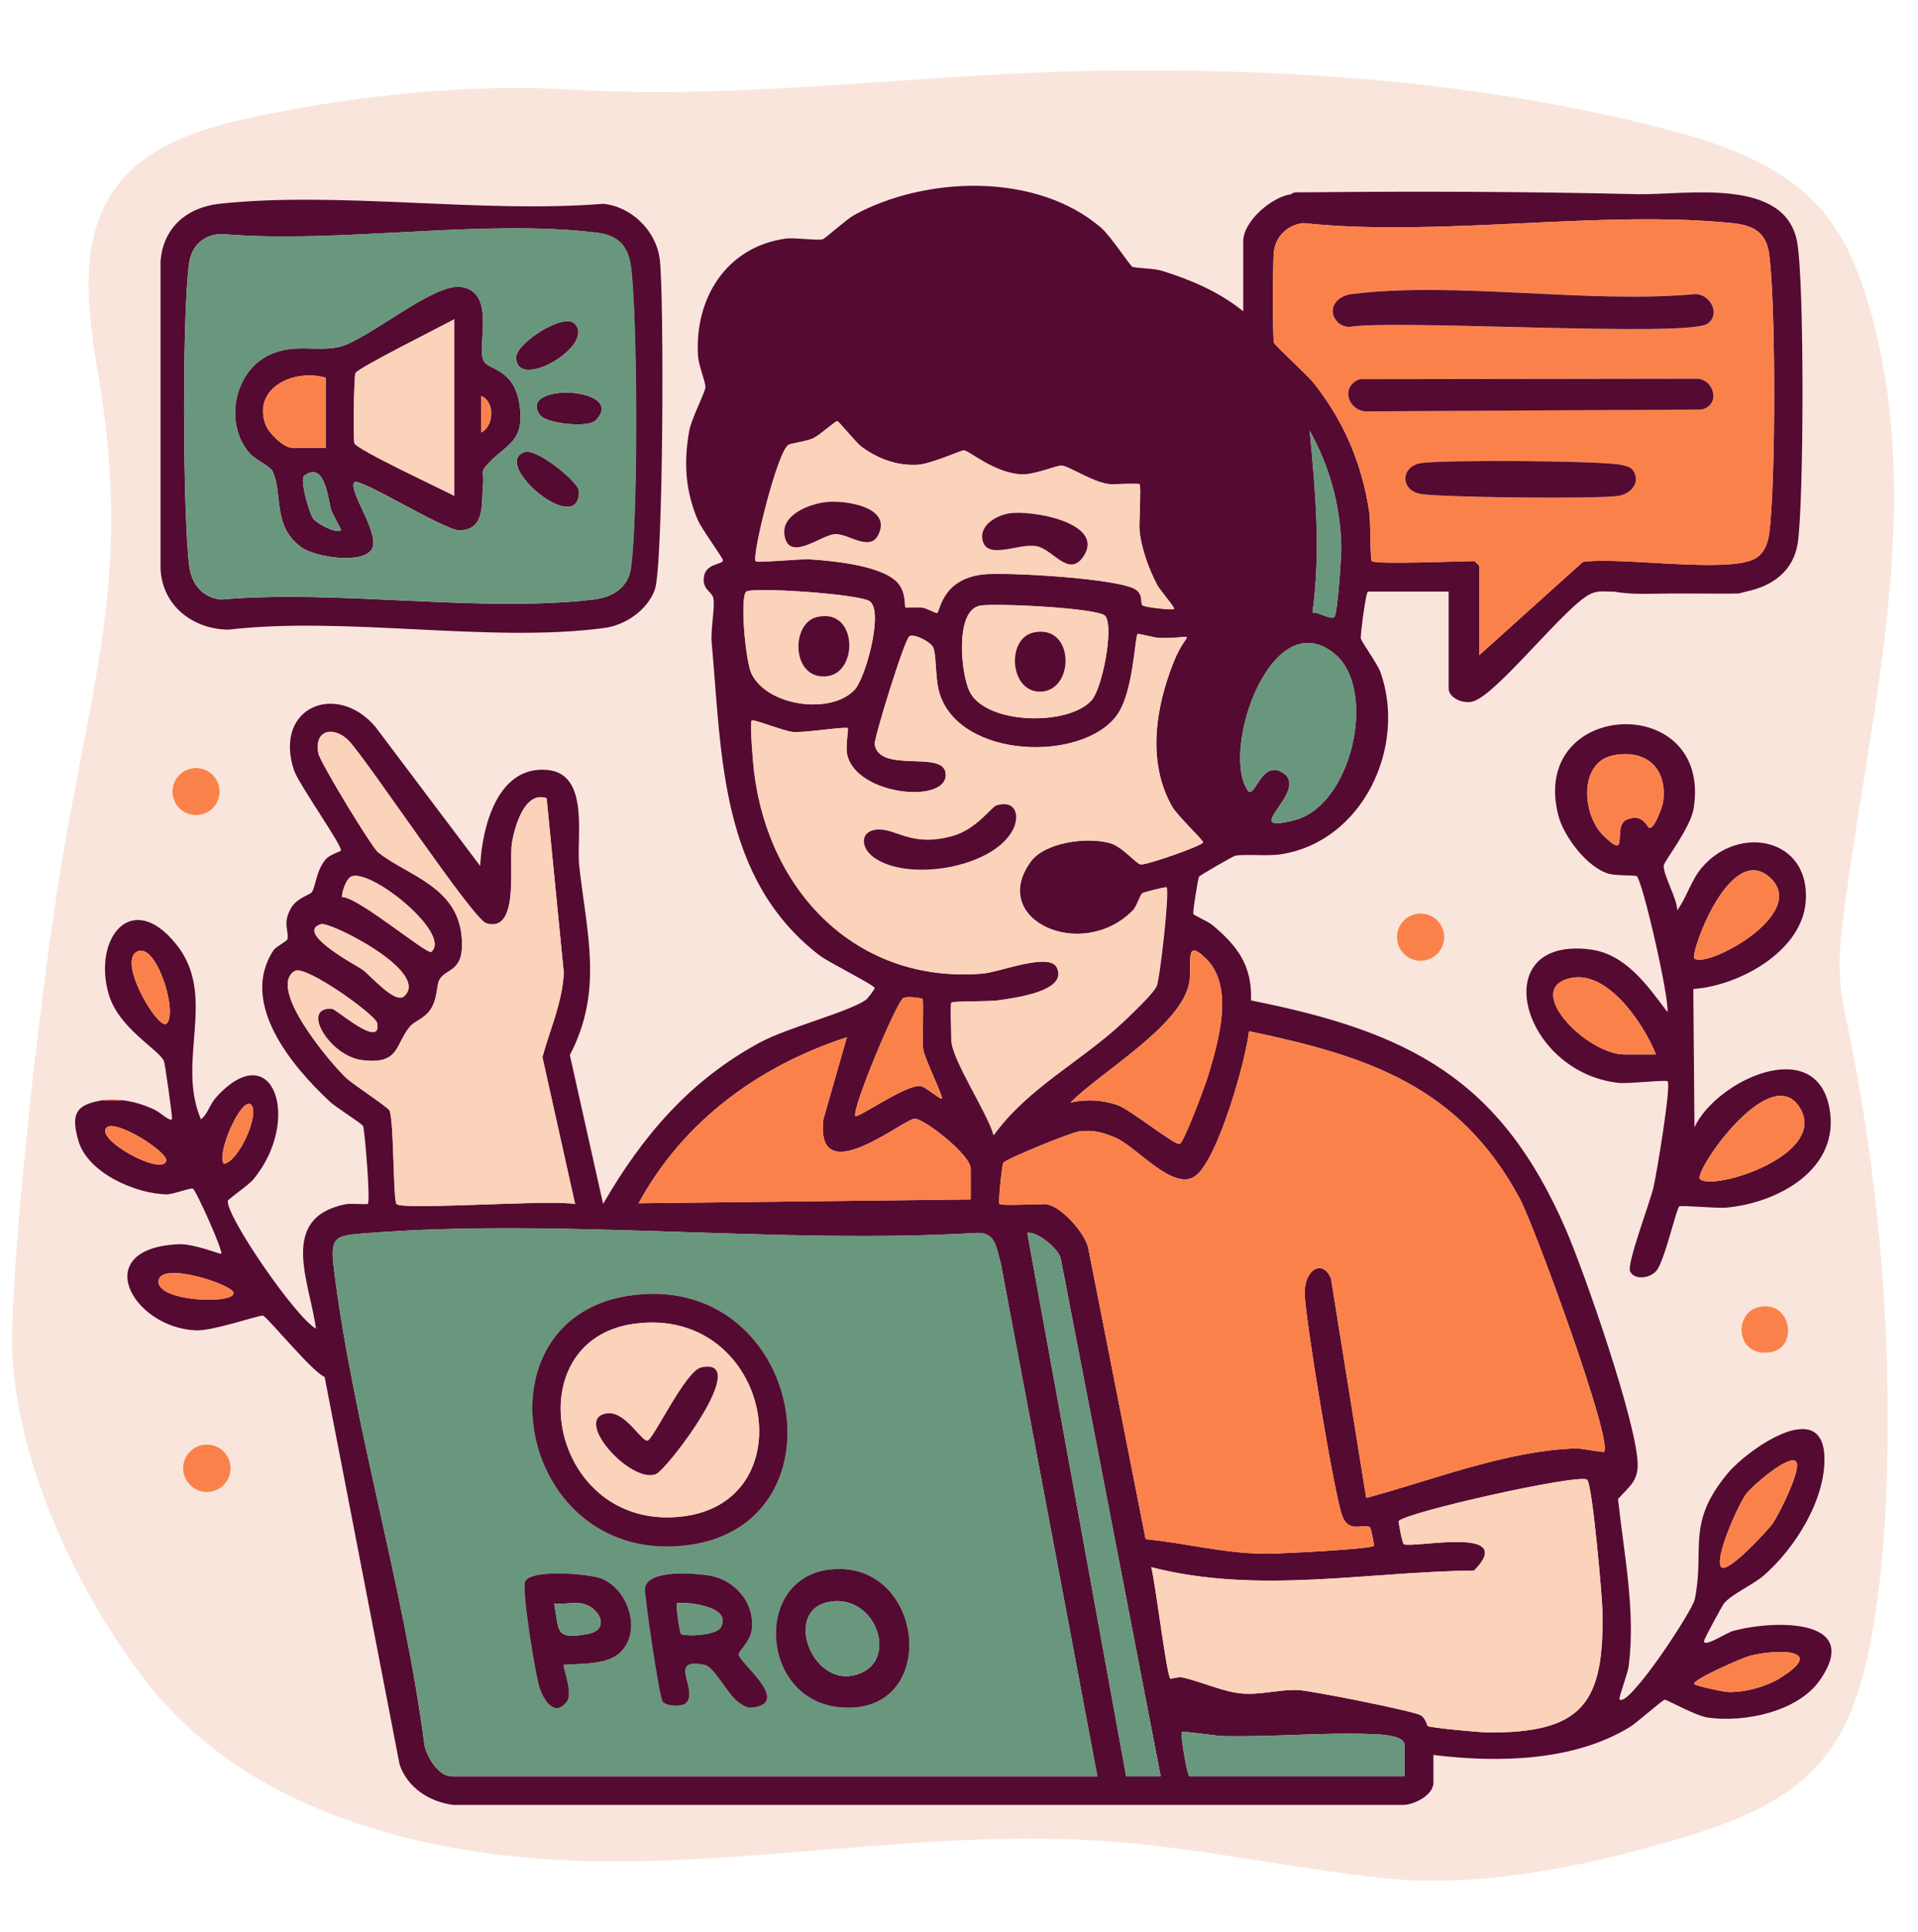 <svg xmlns="http://www.w3.org/2000/svg" width="140" height="141" viewBox="0 0 140 141" fill="none"><path d="M18.719 8.496C14.911 9.285 10.86 10.495 8.536 13.571C5.533 17.541 6.453 23.067 7.266 27.951C9.727 42.817 6.282 50.834 4.064 65.734C2.802 74.23 1.172 88.382 0.887 96.969C0.602 105.549 5.426 116.034 10.746 122.826C18.384 132.568 31.905 135.813 44.385 135.855C56.865 135.897 69.323 133.392 81.753 134.454C88.285 135.011 94.782 136.446 101.243 137.101C108.431 137.826 116.604 136.045 123.414 133.934C126.887 132.857 130.41 131.421 132.792 128.711C135.102 126.085 136.065 122.573 136.664 119.145C137.413 114.838 137.698 110.459 137.769 106.088C137.891 99.028 137.491 91.962 136.564 84.958C136.079 81.298 135.459 77.659 134.689 74.048C133.983 70.705 134.304 68.678 134.76 65.341C136.678 51.221 140.522 36.518 136.45 22.412C135.708 19.836 134.674 17.281 132.906 15.254C130.025 11.952 125.582 10.453 121.31 9.355C107.889 5.899 93.955 4.963 80.127 5.167C67.376 5.35 54.618 7.293 41.925 6.547C34.208 6.096 26.257 6.934 18.712 8.496H18.719Z" fill="#F9E5DC"></path><path d="M15.099 108.892C16.054 108.892 16.828 108.117 16.828 107.163C16.828 106.208 16.054 105.434 15.099 105.434C14.144 105.434 13.37 106.208 13.37 107.163C13.37 108.117 14.144 108.892 15.099 108.892Z" fill="#FA824A"></path><path d="M14.309 59.487C15.256 59.487 16.024 58.719 16.024 57.772C16.024 56.825 15.256 56.057 14.309 56.057C13.362 56.057 12.594 56.825 12.594 57.772C12.594 58.719 13.362 59.487 14.309 59.487Z" fill="#FA824A"></path><path d="M128.681 95.348C130.795 95.18 131.166 98.281 129.339 98.666C126.616 99.24 126.406 95.523 128.681 95.348Z" fill="#FA824A"></path><path d="M126.266 119.133C125.909 119.252 124.348 120.26 124.383 119.77C124.383 119.616 125.727 117.159 125.839 117.026C126.399 116.347 127.932 115.682 128.723 115.003C131.012 113.022 133.273 109.445 133.168 106.316C133.021 101.927 127.533 105.826 126.133 107.506C123.039 111.209 124.46 113.008 123.711 116.711C123.536 117.586 118.874 124.663 118.216 124.033C118.118 123.949 118.825 122.136 118.888 121.562C119.392 117.53 118.531 113.4 118.104 109.41C118.818 108.584 119.539 108.157 119.539 106.939C119.553 104.048 115.633 92.813 114.303 89.754C109.536 78.722 102.851 75.313 91.315 73.017C91.406 70.455 90.314 69.034 88.487 67.508C88.179 67.256 87.136 66.794 87.108 66.717C87.045 66.591 87.444 64.106 87.521 63.987C87.612 63.861 90.013 62.489 90.16 62.454C90.783 62.321 92.575 62.496 93.457 62.356C99.463 61.453 102.697 54.523 100.765 49.063C100.534 48.426 99.358 46.823 99.323 46.578C99.295 46.41 99.687 43.176 99.855 43.176H105.742V50.253C105.742 50.939 106.813 51.408 107.527 51.191C109.354 50.638 114.387 44.044 116.179 43.309C116.753 43.071 117.222 43.204 117.796 43.176C119.21 43.435 120.701 43.316 122.136 43.316H122.269C123.424 43.316 126.679 43.337 126.896 43.316C126.945 43.316 127.456 43.176 127.456 43.176C129.388 42.777 130.928 41.671 131.229 39.592C131.67 36.505 131.712 20.601 131.18 17.675C130.319 12.908 123.151 14.217 119.609 14.175C111.594 13.986 103.537 13.951 95.515 14.035C95.284 14.035 95.046 14.035 94.815 14.035C94.605 14.049 94.423 14.007 94.248 14.175C92.813 14.371 90.748 16.156 90.748 17.605V22.722C88.977 21.294 86.954 20.433 84.805 19.761C84.224 19.579 82.887 19.579 82.649 19.467C82.488 19.39 81.046 17.199 80.374 16.625C75.67 12.565 67.578 12.838 62.349 15.694C61.81 15.988 60.207 17.423 60.067 17.458C59.654 17.577 58.051 17.325 57.344 17.416C52.997 18.025 50.673 21.805 50.953 26.012C50.995 26.663 51.513 27.909 51.492 28.266C51.478 28.609 50.47 30.576 50.316 31.409C49.896 33.698 50.015 35.812 50.932 37.947C51.198 38.584 52.759 40.712 52.766 40.88C52.787 41.258 51.401 41.048 51.366 42.266C51.338 43.092 51.982 43.183 52.073 43.673C52.199 44.303 51.863 45.962 51.947 46.886C52.689 55.118 52.542 64.127 59.808 69.72C60.522 70.266 63.812 71.883 63.847 72.114C63.847 72.191 63.343 72.891 63.189 72.989C61.845 73.892 57.512 74.991 55.489 76.076C50.372 78.834 46.893 82.894 44.023 87.871L41.594 77.007C44.079 72.261 42.798 68.012 42.273 63.14C42.063 61.152 43.064 56.483 39.963 56.196C36.302 55.853 35.189 60.375 35.049 63.203L27.405 53.053C24.598 49.728 19.943 51.583 21.455 56.203C21.798 57.232 25.032 61.775 24.885 62.083C24.857 62.146 24.059 62.377 23.772 62.72C23.072 63.539 23.044 64.75 22.75 65.128C22.624 65.296 21.679 65.548 21.266 66.241C20.573 67.403 21.126 67.956 20.972 68.565C20.944 68.684 20.125 69.118 19.978 69.335C17.402 73.206 21.343 77.868 24.115 80.437C24.507 80.808 26.425 82.005 26.502 82.187C26.621 82.446 27.048 87.668 26.852 87.864C26.789 87.927 25.564 87.822 25.256 87.885C20.272 88.872 22.61 93.562 23.065 96.978C21.56 96.138 16.534 88.809 16.625 87.654C16.625 87.528 18.144 86.506 18.515 86.051C22.057 81.732 19.936 75.509 15.778 80.087C15.288 80.626 15.169 81.319 14.665 81.697C12.824 77.364 15.925 72.681 12.831 68.88C9.597 64.897 6.776 68.481 7.924 72.527C8.645 75.068 11.599 76.58 11.963 77.448C12.054 77.644 12.572 81.417 12.558 81.627C12.53 81.998 11.697 81.172 11.249 80.976C10.451 80.612 9.779 80.409 8.911 80.297H7.511C5.53 80.619 5.152 81.27 5.726 83.272C6.412 85.624 9.94 87.15 12.201 87.171C12.614 87.171 13.923 86.674 14.084 86.758C14.315 86.877 16.394 91.504 16.135 91.511C15.974 91.511 14.105 90.762 13.048 90.811C6.454 91.098 9.639 96.922 14.329 97.097C15.533 97.146 18.942 95.97 19.187 96.019C19.502 96.089 22.813 100.17 23.695 100.492L29.169 128.786C29.743 130.487 31.36 131.516 33.089 131.733H102.319C103.145 131.782 104.629 131.033 104.629 130.116V128.086C109.34 128.667 114.919 128.562 119.021 126.014C119.441 125.755 121.352 124.068 121.513 124.054C121.695 124.054 123.746 125.223 124.656 125.356C127.302 125.741 131.243 124.943 132.853 122.605C136.087 117.922 129.031 118.251 126.273 119.105L126.266 119.133ZM127.484 109.004C127.89 108.465 130.578 106.12 131.096 106.666C131.565 107.156 129.822 110.572 129.395 111.195C129.087 111.629 126.098 114.905 125.636 114.373C125.104 113.757 126.91 109.746 127.477 109.004H127.484ZM92.988 18.319C93.156 17.199 94.024 16.387 95.151 16.282C104.993 17.332 116.844 15.295 126.413 16.282C127.96 16.436 128.933 16.919 129.143 18.599C129.619 22.33 129.619 35.196 129.143 38.927C129.045 39.662 128.765 40.425 128.065 40.789C126.035 41.86 118.188 40.607 115.535 41.013L107.975 47.817V41.3C107.975 41.3 107.646 40.95 107.625 40.95C106.652 40.95 100.394 41.216 100.128 40.95C100.002 40.824 100.044 38.066 99.953 37.408C99.414 33.859 98.126 30.793 95.921 27.993C95.445 27.384 93.051 25.207 92.988 25.011C92.883 24.689 92.897 18.865 92.988 18.312V18.319ZM95.585 31.416C97.034 33.985 97.846 36.925 97.902 39.886C97.916 40.565 97.643 44.66 97.412 45.01C97.223 45.318 96.145 44.604 95.802 44.723C96.411 40.292 96.026 35.819 95.592 31.409L95.585 31.416ZM97.426 47.726C100.534 50.295 98.714 58.709 94.563 59.836C90.216 61.005 95.593 57.771 93.695 56.441C92.064 55.307 91.581 58.457 91.063 57.673C89.089 54.712 92.827 43.918 97.433 47.733L97.426 47.726ZM12.138 74.718C11.522 75.18 8.386 69.916 10.129 69.405C11.515 68.999 13.013 74.074 12.138 74.718ZM7.791 82.285C8.484 81.676 12.32 84.119 12.131 84.735C11.795 85.855 6.853 83.118 7.791 82.285ZM18.298 80.605C19.026 81.144 17.486 84.742 16.345 84.945C15.757 84.245 17.598 80.08 18.298 80.605ZM11.578 93.429C11.865 92.071 16.926 93.758 17.045 94.339C17.227 95.235 11.256 95.018 11.578 93.429ZM88.018 69.951C90.139 72.037 88.921 76.02 88.179 78.533C87.976 79.198 86.471 83.258 86.121 83.489C85.834 83.678 82.453 80.934 81.529 80.64C80.388 80.269 79.317 80.213 78.134 80.472C80.311 78.274 85.974 75.019 86.758 71.932C87.115 70.553 86.331 68.292 88.018 69.958V69.951ZM57.54 32.473C57.771 32.333 58.863 32.235 59.409 31.962C59.829 31.745 60.991 30.73 61.11 30.73C61.236 30.751 62.454 32.284 62.874 32.599C64.078 33.481 65.457 33.999 66.976 33.922C67.942 33.873 70.182 32.851 70.357 32.865C70.756 32.9 72.681 34.608 74.683 34.622C75.558 34.622 77.154 33.964 77.476 33.978C78.036 33.999 79.975 35.343 81.144 35.343C81.438 35.343 83.104 35.266 83.181 35.343C83.307 35.469 83.125 38.234 83.181 38.773C83.328 40.117 83.874 41.587 84.511 42.777C84.658 43.05 85.792 44.387 85.701 44.45C85.575 44.555 83.552 44.324 83.398 44.191C83.209 44.023 83.468 43.484 82.95 43.071C81.886 42.217 73.339 41.741 71.757 41.93C68.698 42.28 68.621 44.681 68.397 44.744C68.313 44.765 67.641 44.408 67.382 44.359C67.088 44.289 66.129 44.373 66.088 44.324C66.025 44.261 66.129 43.4 65.667 42.714C64.701 41.286 60.774 40.936 59.15 40.831C58.422 40.775 55.3 41.111 55.16 40.964C54.852 40.628 56.742 32.977 57.54 32.487V32.473ZM79.681 51.107C78.022 52.997 72.009 52.913 70.777 50.484C70.154 49.238 69.665 44.604 71.513 44.212C72.507 44.002 80.143 44.373 80.661 44.947C81.333 45.689 80.479 50.204 79.681 51.114V51.107ZM54.46 43.19C54.852 42.819 62.783 43.351 63.497 43.89C64.512 44.646 63.175 49.497 62.384 50.344C60.683 52.164 56.049 51.583 54.859 49.175C54.425 48.286 53.998 43.631 54.467 43.19H54.46ZM55.055 56.392C54.985 55.839 54.712 52.794 54.88 52.584C54.978 52.458 57.176 53.354 57.897 53.424C58.751 53.494 61.74 53.004 61.888 53.144C61.958 53.214 61.705 54.46 61.845 55.083C62.545 58.156 69.51 58.716 69.013 56.329C68.684 54.803 64.176 56.434 63.854 54.32C63.791 53.914 66.031 46.627 66.395 46.431C66.766 46.235 67.977 46.872 68.124 47.264C68.39 47.964 68.236 49.56 68.614 50.694C70.168 55.377 78.96 55.636 81.508 52.234C82.754 50.568 82.831 46.494 83.048 46.277C83.111 46.221 84.329 46.557 84.651 46.564C87.563 46.606 86.674 45.822 85.687 48.286C84.357 51.597 83.706 55.573 85.547 58.842C85.967 59.584 87.822 61.285 87.822 61.481C87.787 61.719 83.699 63.154 83.265 63.091C82.929 63.042 81.963 61.81 81.032 61.537C79.422 61.068 76.279 61.453 75.236 62.902C72.142 67.165 79.002 70.203 82.705 66.451C83.027 66.129 83.223 65.317 83.426 65.177C83.503 65.128 85.092 64.701 85.155 64.771C85.386 65.051 84.672 71.414 84.434 71.967C84.196 72.527 82.537 74.081 82.005 74.585C78.988 77.434 75.026 79.394 72.548 82.845C72.128 81.256 69.468 77.294 69.468 75.908C69.468 75.537 69.37 73.276 69.468 73.171C69.587 73.052 72.226 73.108 72.877 73.01C73.927 72.856 78.036 72.373 77.161 70.609C76.608 69.496 72.954 70.959 71.764 71.057C62.594 71.827 56.161 65.114 55.076 56.392H55.055ZM65.933 72.849C66.178 72.681 67.291 72.849 67.34 72.905C67.452 73.052 67.298 75.964 67.389 76.573C67.494 77.308 68.88 80.045 68.747 80.185C68.656 80.283 67.564 79.324 67.207 79.268C66.157 79.114 62.615 81.648 62.44 81.445C62.118 81.074 65.387 73.227 65.926 72.849H65.933ZM61.817 75.698L60.102 81.69C59.493 87.087 66.038 81.571 66.801 81.648C67.543 81.718 70.854 84.287 70.854 85.295V87.542L46.613 87.822C49.868 81.823 55.398 77.791 61.817 75.705V75.698ZM23.443 67.452C24.094 67.27 31.395 70.91 29.519 72.695C28.847 73.339 27.09 71.225 26.418 70.742C26.131 70.539 21.42 68.033 23.443 67.452ZM24.955 65.478C24.955 65.072 25.277 64.078 25.69 63.952C27.223 63.483 32.977 68.194 31.479 69.468C31.192 69.713 26.04 65.38 24.955 65.471V65.478ZM25.312 78.715C24.304 77.805 19.411 72.107 21.525 70.861C22.302 70.406 27.426 74.067 27.531 74.676C27.881 76.615 24.528 73.64 24.227 73.619C21.91 73.486 24.038 77.035 26.369 77.364C29.183 77.756 28.826 76.244 29.925 74.921C30.254 74.529 30.996 74.347 31.451 73.64C31.948 72.856 31.864 71.883 32.067 71.526C32.592 70.588 33.936 71.022 33.698 68.355C33.369 64.659 29.666 63.875 27.594 62.202C27.118 61.824 23.352 55.608 23.24 54.992C22.904 53.242 24.36 52.969 25.445 54.047C26.866 55.552 34.524 67.109 35.497 67.389C37.961 68.124 37.121 63.014 37.373 61.481C37.562 60.361 38.297 57.694 39.9 58.254L41.153 71.001C41.048 73.157 40.152 75.11 39.592 77.154L41.979 87.878C40.446 87.521 29.407 88.34 28.945 87.878C28.679 87.612 28.77 81.851 28.427 81.046C28.315 80.808 25.802 79.156 25.305 78.708L25.312 78.715ZM32.949 129.647C31.969 129.647 31.017 128.051 30.954 127.155C29.442 115.717 25.809 104.062 24.381 92.68C24.066 90.174 24.437 90.181 26.915 89.992C41.174 88.893 56.819 90.832 71.211 89.992C72.737 89.873 72.709 91.126 73.052 92.211L80.101 129.654H32.949V129.647ZM82.201 129.647L74.984 89.985C75.684 89.81 77.448 91.252 77.455 92.008L84.721 129.647H82.201ZM102.515 129.647H86.821C86.66 129.647 86.142 126.539 86.261 126.427C86.373 126.315 88.732 126.7 89.271 126.707C92.883 126.791 96.608 126.42 100.191 126.567C100.744 126.588 102.515 126.644 102.515 127.337V129.654V129.647ZM108.465 126.434C107.961 126.434 104.44 126.105 104.223 125.979C104.153 125.937 104.09 125.419 103.684 125.181C103.166 124.88 95.676 123.382 94.738 123.347C93.415 123.291 92.05 123.711 90.7 123.606C89.272 123.494 87.696 122.724 86.268 122.423C86.009 122.367 85.463 122.549 85.421 122.507C85.141 122.206 84.315 115.346 84.028 114.38C91.805 116.382 99.701 114.716 107.604 114.625C110.824 111.321 103.173 113.015 102.473 112.707C102.361 112.658 102.06 111.097 102.102 111.02C102.459 110.411 115.255 107.527 115.85 107.996C116.221 108.29 116.949 116.501 116.963 117.523C117.117 124.32 115.528 126.525 108.472 126.441L108.465 126.434ZM117.089 105.959C117.019 106.036 115.423 105.7 115.059 105.714C110.012 105.854 104.566 108.031 99.722 109.326L97.153 93.317C96.551 91.854 95.207 92.652 95.235 94.395C95.27 96.271 97.363 108.892 97.958 110.593C98.441 111.979 99.547 111.139 100.009 111.482C100.065 111.524 100.331 112.784 100.282 112.826C99.988 113.078 93.506 113.386 92.652 113.4C89.544 113.435 86.681 112.637 83.622 112.336L79.443 91.14C79.261 90.034 77.35 87.885 76.251 87.885C75.789 87.885 73.073 88.004 72.954 87.885C72.842 87.78 73.143 85.001 73.234 84.868C73.43 84.581 78.218 82.635 78.778 82.572C79.821 82.453 80.451 82.635 81.382 83.02C82.964 83.664 85.617 86.982 87.234 85.841C88.879 84.686 90.93 77.427 91.168 75.264C99.876 77.084 106.54 79.282 110.943 87.5C111.972 89.418 117.768 105.217 117.082 105.952L117.089 105.959ZM129.906 122.493C128.863 123.123 127.344 123.529 126.126 123.494C125.797 123.48 123.732 123.039 123.669 122.913C123.508 122.577 127.288 120.96 127.708 120.855C129.815 120.323 133.392 120.351 129.906 122.486V122.493Z" fill="#550A32"></path><path d="M129.144 18.599C128.934 16.926 127.961 16.443 126.414 16.282C116.845 15.295 104.994 17.332 95.152 16.282C94.025 16.387 93.157 17.192 92.989 18.319C92.898 18.872 92.884 24.696 92.989 25.018C93.052 25.214 95.446 27.384 95.922 28C98.134 30.807 99.422 33.873 99.954 37.415C100.052 38.066 100.01 40.824 100.129 40.957C100.395 41.223 106.653 40.957 107.626 40.957C107.647 40.957 107.976 41.279 107.976 41.307V47.824L115.536 41.02C118.189 40.614 126.036 41.867 128.066 40.796C128.759 40.432 129.046 39.669 129.144 38.934C129.62 35.203 129.62 22.337 129.144 18.606V18.599ZM118.14 36.19C116.621 36.435 105.218 36.316 103.706 36.05C102.229 35.798 102.222 34.055 103.706 33.803C105.113 33.565 117.223 33.614 118.413 33.936C118.637 33.999 119.008 34.076 119.148 34.265C119.827 35.154 119.078 36.043 118.14 36.19ZM124.174 29.883L99.646 30.016C98.316 29.862 97.882 28.14 99.261 27.664L123.894 27.629C125.203 27.713 125.581 29.61 124.174 29.883ZM124.65 23.632C123.208 24.647 101.907 23.303 98.519 23.863C98.211 23.863 97.875 23.737 97.665 23.527C96.818 22.659 97.504 21.609 98.666 21.455C106.296 20.51 115.914 22.19 123.754 21.455C124.839 21.441 125.651 22.918 124.65 23.618V23.632Z" fill="#FA824A"></path><path d="M97.658 23.528C96.811 22.653 97.497 21.61 98.652 21.463C106.282 20.511 115.907 22.191 123.74 21.463C124.825 21.449 125.637 22.926 124.636 23.626C123.194 24.641 101.893 23.297 98.505 23.857C98.204 23.857 97.861 23.738 97.651 23.521L97.658 23.528Z" fill="#550A32"></path><path d="M99.253 27.672L123.886 27.637C125.195 27.721 125.58 29.618 124.173 29.891L99.645 30.024C98.315 29.87 97.881 28.148 99.26 27.672H99.253Z" fill="#550A32"></path><path d="M119.148 34.265C119.827 35.154 119.085 36.036 118.14 36.19C116.621 36.435 105.211 36.309 103.706 36.05C102.201 35.791 102.222 34.055 103.706 33.803C105.19 33.551 117.223 33.614 118.42 33.943C118.644 34.006 119.008 34.083 119.155 34.272L119.148 34.265Z" fill="#550A32"></path><path d="M48.147 18.879C47.881 16.828 46.082 15.071 44.024 14.875C35.127 15.596 24.711 13.93 15.996 14.875C13.637 15.141 11.894 16.625 11.719 19.082V41.496C11.824 44.198 14.078 45.934 16.689 45.955C25.208 44.954 35.855 46.956 44.143 45.829C45.669 45.619 47.265 44.513 47.797 43.036C48.427 41.293 48.483 21.504 48.154 18.872L48.147 18.879ZM46.054 41.447C45.851 42.91 44.689 43.596 43.324 43.757C34.952 44.737 24.69 43.008 16.122 43.757C14.75 43.603 13.98 42.623 13.812 41.307C13.343 37.618 13.28 22.736 13.812 19.166C14.001 17.885 14.939 17.059 16.269 17.087C24.809 17.808 35.246 15.946 43.59 16.989C45.088 17.171 45.851 17.934 46.04 19.439C46.523 23.261 46.572 37.709 46.04 41.454L46.054 41.447Z" fill="#550A32"></path><path d="M42.259 35.833C42.329 39.347 35.749 33.789 38.311 32.991C39.2 32.711 42.245 35.196 42.259 35.833Z" fill="#550A32"></path><path d="M37.681 26.047C37.716 25.032 41.139 22.806 41.944 23.618C43.526 25.214 37.618 28.651 37.681 26.047Z" fill="#550A32"></path><path d="M43.485 30.674C42.918 31.255 39.845 30.912 39.411 30.289C37.71 27.867 45.844 28.259 43.485 30.674Z" fill="#550A32"></path><path d="M37.898 29.407C37.485 26.922 35.693 27.006 35.329 26.376C34.713 25.347 36.316 21.287 33.614 20.937C31.612 20.678 26.768 24.864 24.752 25.319C23.107 25.69 21.497 25.053 19.705 25.879C17.08 27.069 16.317 30.947 18.235 33.096C18.669 33.579 19.712 34.02 19.887 34.391C20.671 35.994 19.845 38.416 22.015 39.956C23.037 40.684 26.712 41.251 27.195 39.956C27.636 38.78 25.361 35.728 25.872 35.196C26.229 34.825 32.424 38.703 33.516 38.703C35.497 38.703 35.112 36.61 35.259 35.336C35.35 34.538 35.028 34.503 35.539 33.936C36.932 32.382 38.388 32.305 37.898 29.407ZM21.315 32.683C20.692 32.683 19.586 31.577 19.376 30.982C18.417 28.273 21.49 26.901 23.772 27.566V32.683H21.315ZM22.813 37.772C22.568 37.401 21.847 34.965 22.218 34.706C23.716 33.635 23.94 36.386 24.15 37.135C24.269 37.555 24.955 38.654 24.885 38.71C24.577 38.955 23.128 38.262 22.806 37.779L22.813 37.772ZM33.159 36.19C32.284 35.714 25.977 32.795 25.865 32.34C25.781 32.018 25.83 27.447 25.949 27.223C26.131 26.852 32.305 23.772 33.159 23.296V36.19ZM35.119 31.563V28.903C36.134 29.281 36.071 31.122 35.119 31.563Z" fill="#550A32"></path><path d="M46.053 19.433C45.864 17.928 45.101 17.165 43.603 16.983C35.259 15.933 24.822 17.802 16.282 17.081C14.952 17.053 14.014 17.886 13.825 19.16C13.286 22.73 13.349 37.619 13.825 41.301C13.986 42.617 14.756 43.597 16.135 43.751C24.703 43.002 34.965 44.731 43.337 43.751C44.695 43.597 45.864 42.904 46.067 41.441C46.599 37.696 46.55 23.248 46.067 19.426L46.053 19.433ZM41.944 23.619C43.526 25.215 37.618 28.652 37.681 26.048C37.716 25.033 41.139 22.807 41.944 23.619ZM35.539 33.944C35.028 34.518 35.35 34.553 35.259 35.344C35.119 36.618 35.497 38.711 33.516 38.711C32.424 38.711 26.229 34.833 25.872 35.204C25.354 35.736 27.636 38.781 27.195 39.964C26.712 41.259 23.037 40.692 22.015 39.964C19.845 38.417 20.671 36.002 19.887 34.399C19.712 34.028 18.669 33.587 18.235 33.104C16.317 30.955 17.08 27.077 19.705 25.887C21.504 25.061 23.107 25.705 24.752 25.327C26.768 24.872 31.612 20.686 33.614 20.945C36.316 21.295 34.713 25.355 35.329 26.384C35.693 27.007 37.485 26.93 37.898 29.415C38.388 32.313 36.932 32.397 35.539 33.944ZM38.311 32.992C39.2 32.712 42.245 35.197 42.259 35.834C42.329 39.348 35.749 33.79 38.311 32.992ZM43.484 30.675C42.917 31.256 39.844 30.913 39.41 30.29C37.709 27.868 45.843 28.26 43.484 30.675Z" fill="#68977D"></path><path d="M33.159 23.297V36.191C32.277 35.715 25.984 32.796 25.865 32.341C25.781 32.019 25.83 27.455 25.949 27.224C26.138 26.853 32.305 23.78 33.166 23.304L33.159 23.297Z" fill="#FBD2BA"></path><path d="M23.772 32.684H21.322C20.692 32.684 19.593 31.585 19.376 30.983C18.417 28.274 21.497 26.895 23.772 27.567V32.684Z" fill="#FA824A"></path><path d="M24.892 38.704C24.584 38.949 23.135 38.256 22.813 37.773C22.568 37.395 21.847 34.973 22.218 34.707C23.716 33.636 23.94 36.387 24.15 37.136C24.269 37.563 24.955 38.655 24.885 38.711L24.892 38.704Z" fill="#68977D"></path><path d="M35.119 31.564V28.904C36.134 29.289 36.071 31.123 35.119 31.564Z" fill="#FA824A"></path><path d="M41.986 87.885C40.453 87.528 29.414 88.347 28.952 87.885C28.686 87.62 28.777 81.859 28.434 81.053C28.322 80.816 25.809 79.163 25.312 78.716C24.304 77.805 19.411 72.108 21.525 70.862C22.302 70.406 27.426 74.067 27.531 74.677C27.881 76.615 24.528 73.641 24.227 73.62C21.91 73.487 24.038 77.035 26.369 77.365C29.183 77.757 28.826 76.245 29.925 74.921C30.254 74.529 30.996 74.347 31.451 73.641C31.948 72.856 31.864 71.883 32.067 71.526C32.592 70.588 33.936 71.022 33.698 68.356C33.369 64.659 29.666 63.876 27.594 62.203C27.118 61.825 23.352 55.608 23.24 54.992C22.904 53.242 24.36 52.969 25.445 54.047C26.866 55.553 34.524 67.109 35.497 67.389C37.961 68.124 37.121 63.014 37.373 61.481C37.562 60.361 38.297 57.694 39.9 58.255L41.153 71.001C41.048 73.157 40.152 75.111 39.592 77.154L41.979 87.879L41.986 87.885Z" fill="#FBD2BA"></path><path d="M31.487 69.476C31.2 69.721 26.048 65.388 24.963 65.479C24.963 65.073 25.285 64.079 25.698 63.953C27.231 63.484 32.985 68.195 31.487 69.469V69.476Z" fill="#FBD2BA"></path><path d="M29.526 72.689C28.855 73.333 27.098 71.219 26.425 70.736C26.139 70.533 21.427 68.027 23.451 67.446C24.102 67.264 31.402 70.904 29.526 72.689Z" fill="#FBD2BA"></path><path d="M8.919 80.325H7.519C8.296 80.199 8.177 80.227 8.919 80.325Z" fill="#FA824A"></path><path d="M12.138 74.719C11.515 75.181 8.386 69.91 10.129 69.406C11.515 69 13.013 74.075 12.138 74.719Z" fill="#FA824A"></path><path d="M17.046 94.34C17.227 95.236 11.249 95.019 11.579 93.43C11.858 92.065 16.927 93.752 17.046 94.34Z" fill="#FA824A"></path><path d="M7.799 82.286C8.492 81.67 12.321 84.12 12.139 84.736C11.81 85.856 6.861 83.119 7.799 82.286Z" fill="#FA824A"></path><path d="M18.305 80.606C19.026 81.145 17.493 84.743 16.345 84.946C15.764 84.246 17.605 80.081 18.305 80.606Z" fill="#FA824A"></path><path d="M122.416 66.451C123.137 65.471 123.431 64.246 124.243 63.301C126.952 60.13 132.167 61.18 131.803 65.814C131.516 69.461 126.91 71.953 123.599 72.184L123.683 82.278C125.258 78.869 132.552 75.453 133.539 80.899C134.344 85.351 129.752 87.808 125.972 88.144C125.349 88.2 122.724 87.955 122.577 88.046C122.367 88.179 121.492 92.064 120.904 92.75C120.4 93.331 119.287 93.429 118.986 92.792C118.727 92.239 120.435 87.773 120.694 86.653C120.904 85.757 122.003 79.212 121.723 78.918C121.597 78.792 118.867 79.114 118.167 79.037C111.048 78.274 108.395 68.39 116.004 69.286C118.664 69.601 120.246 71.932 121.716 73.871C121.835 72.723 119.882 64.225 119.462 63.938C119.378 63.882 117.95 63.91 117.453 63.777C115.871 63.343 114.142 61.061 113.743 59.5C111.587 51.03 125.02 50.428 123.62 59.024C123.396 60.417 121.485 62.839 121.443 63.154C121.359 63.791 122.451 65.639 122.423 66.444L122.416 66.451ZM117.754 55.132C115.22 55.643 115.472 59.437 117.026 60.977C119.049 62.972 117.6 60.256 118.776 59.801C119.952 59.346 120.232 60.396 120.386 60.424C120.785 60.501 121.352 58.842 121.401 58.499C121.716 56.105 120.169 54.642 117.754 55.132ZM123.676 69.951C124.523 70.728 132.076 66.717 129.213 64.064C126.28 61.348 123.333 69.629 123.676 69.951ZM120.876 76.958C119.966 74.69 117.131 70.392 114.233 71.505C111.489 72.562 115.941 76.958 118.566 76.958H120.876ZM124.096 86.065C125.146 86.947 133.644 84.21 131.306 80.745C129.115 77.497 123.543 85.603 124.096 86.065Z" fill="#550A32"></path><path d="M103.692 70.12C104.643 70.12 105.414 69.349 105.414 68.398C105.414 67.447 104.643 66.676 103.692 66.676C102.741 66.676 101.97 67.447 101.97 68.398C101.97 69.349 102.741 70.12 103.692 70.12Z" fill="#FA824A"></path><path d="M129.395 111.195C129.087 111.629 126.098 114.905 125.636 114.373C125.104 113.757 126.91 109.746 127.477 109.004C127.883 108.465 130.571 106.12 131.089 106.666C131.558 107.156 129.815 110.572 129.388 111.195H129.395Z" fill="#FA824A"></path><path d="M129.906 122.493C128.863 123.123 127.344 123.529 126.126 123.494C125.797 123.48 123.732 123.039 123.669 122.913C123.508 122.577 127.288 120.96 127.708 120.855C129.815 120.323 133.392 120.351 129.906 122.486V122.493Z" fill="#FA824A"></path><path d="M124.096 86.066C123.543 85.604 129.115 77.498 131.306 80.746C133.644 84.211 125.146 86.948 124.096 86.066Z" fill="#FA824A"></path><path d="M120.877 76.958H118.567C115.949 76.958 111.49 72.562 114.234 71.505C117.132 70.392 119.967 74.69 120.877 76.958Z" fill="#FA824A"></path><path d="M123.677 69.952C123.334 69.637 126.281 61.349 129.214 64.065C132.084 66.718 124.524 70.729 123.677 69.952Z" fill="#FA824A"></path><path d="M117.755 55.133C120.17 54.643 121.717 56.106 121.402 58.5C121.353 58.843 120.786 60.502 120.387 60.425C120.233 60.397 119.939 59.347 118.777 59.802C117.615 60.257 119.05 62.973 117.027 60.978C115.473 59.445 115.221 55.651 117.755 55.133Z" fill="#FA824A"></path><path d="M117.089 105.959C117.019 106.036 115.423 105.7 115.059 105.714C110.012 105.854 104.566 108.031 99.722 109.326L97.153 93.317C96.551 91.854 95.207 92.652 95.235 94.395C95.27 96.271 97.363 108.892 97.958 110.593C98.441 111.979 99.547 111.139 100.009 111.482C100.065 111.524 100.331 112.784 100.282 112.826C99.988 113.078 93.506 113.386 92.652 113.4C89.544 113.435 86.681 112.637 83.622 112.336L79.443 91.14C79.261 90.034 77.35 87.885 76.251 87.885C75.789 87.885 73.073 88.004 72.954 87.885C72.842 87.78 73.143 85.001 73.234 84.868C73.43 84.581 78.218 82.635 78.778 82.572C79.821 82.453 80.451 82.635 81.382 83.02C82.964 83.664 85.617 86.982 87.234 85.841C88.879 84.686 90.93 77.427 91.168 75.264C99.876 77.084 106.54 79.282 110.943 87.5C111.972 89.418 117.768 105.217 117.082 105.952L117.089 105.959Z" fill="#FA824A"></path><path d="M108.465 126.435C107.961 126.435 104.44 126.106 104.223 125.98C104.153 125.938 104.09 125.42 103.684 125.182C103.166 124.881 95.676 123.383 94.738 123.348C93.415 123.292 92.05 123.712 90.699 123.607C89.271 123.495 87.696 122.725 86.268 122.424C86.009 122.368 85.463 122.55 85.421 122.508C85.141 122.207 84.315 115.347 84.028 114.381C91.805 116.383 99.701 114.717 107.604 114.626C110.824 111.322 103.173 113.016 102.473 112.708C102.361 112.659 102.06 111.098 102.102 111.021C102.459 110.412 115.255 107.528 115.85 107.997C116.221 108.291 116.949 116.502 116.963 117.524C117.117 124.321 115.528 126.526 108.472 126.442L108.465 126.435Z" fill="#FBD2BA"></path><path d="M88.187 78.532C87.984 79.198 86.479 83.257 86.129 83.489C85.842 83.677 82.461 80.933 81.537 80.639C80.396 80.269 79.325 80.213 78.142 80.472C80.319 78.273 85.982 75.019 86.766 71.931C87.123 70.552 86.339 68.291 88.026 69.957C90.147 72.043 88.929 76.026 88.187 78.54V78.532Z" fill="#FA824A"></path><path d="M81.019 61.538C81.95 61.811 82.915 63.043 83.251 63.092C83.686 63.155 87.773 61.72 87.808 61.482C87.808 61.286 85.96 59.585 85.534 58.843C83.7 55.574 84.35 51.605 85.674 48.287C86.66 45.823 87.549 46.607 84.638 46.565C84.308 46.565 83.091 46.222 83.034 46.278C82.817 46.495 82.74 50.562 81.495 52.235C78.939 55.637 70.147 55.378 68.6 50.695C68.222 49.561 68.376 47.965 68.111 47.265C67.963 46.88 66.76 46.236 66.382 46.432C66.017 46.628 63.785 53.908 63.84 54.321C64.162 56.428 68.671 54.804 68.999 56.33C69.496 58.717 62.532 58.164 61.831 55.084C61.691 54.461 61.944 53.215 61.873 53.145C61.733 53.005 58.745 53.495 57.883 53.425C57.163 53.355 54.965 52.459 54.867 52.585C54.706 52.795 54.978 55.847 55.041 56.393C56.127 65.115 62.553 71.828 71.73 71.058C72.919 70.953 76.573 69.49 77.126 70.61C78.001 72.374 73.892 72.857 72.843 73.011C72.192 73.116 69.552 73.06 69.433 73.172C69.335 73.277 69.433 75.538 69.433 75.909C69.433 77.288 72.094 81.257 72.513 82.846C74.992 79.395 78.96 77.435 81.971 74.586C82.502 74.082 84.162 72.521 84.4 71.968C84.638 71.415 85.352 65.052 85.121 64.772C85.058 64.702 83.469 65.136 83.391 65.178C83.189 65.311 82.993 66.13 82.671 66.452C78.96 70.211 72.1 67.166 75.201 62.903C76.251 61.454 79.388 61.069 80.998 61.538H81.019ZM73.906 60.614C72.43 63.372 66.192 64.394 63.749 62.553C62.861 61.888 62.763 60.726 63.931 60.572C65.346 60.376 66.445 61.909 69.559 61.02C71.323 60.516 72.367 58.899 72.779 58.773C74.151 58.367 74.474 59.557 73.906 60.607V60.614Z" fill="#FBD2BA"></path><path d="M84.512 42.778C83.882 41.594 83.336 40.117 83.182 38.773C83.126 38.234 83.308 35.469 83.182 35.343C83.105 35.267 81.439 35.343 81.145 35.343C79.976 35.343 78.037 33.999 77.477 33.978C77.155 33.965 75.566 34.63 74.684 34.623C72.682 34.608 70.757 32.901 70.358 32.865C70.183 32.852 67.943 33.873 66.977 33.922C65.458 34.007 64.079 33.489 62.875 32.599C62.455 32.278 61.244 30.752 61.111 30.73C60.992 30.73 59.83 31.745 59.41 31.962C58.857 32.236 57.772 32.334 57.541 32.474C56.736 32.964 54.853 40.621 55.161 40.95C55.294 41.09 58.423 40.761 59.151 40.818C60.775 40.929 64.702 41.273 65.668 42.7C66.13 43.386 66.032 44.255 66.088 44.31C66.13 44.359 67.089 44.276 67.383 44.346C67.642 44.401 68.314 44.752 68.398 44.73C68.622 44.667 68.706 42.267 71.758 41.916C73.347 41.734 81.894 42.211 82.951 43.057C83.469 43.471 83.21 44.01 83.399 44.178C83.546 44.303 85.569 44.541 85.702 44.437C85.793 44.373 84.659 43.036 84.512 42.764V42.778ZM64.107 39.039C63.491 40.279 61.965 38.949 60.971 38.977C59.956 38.998 57.583 41.09 57.268 39.047C57.037 37.541 59.137 36.772 60.313 36.645C61.671 36.498 65.136 36.995 64.107 39.039ZM79.101 40.587C78.03 42.224 76.868 40.075 75.65 39.865C74.355 39.635 72.059 40.901 71.723 39.446C71.478 38.346 72.703 37.647 73.613 37.486C75.223 37.199 80.676 38.151 79.101 40.587Z" fill="#FBD2BA"></path><path d="M70.854 85.295V87.542L46.613 87.822C49.868 81.823 55.398 77.791 61.817 75.705L60.102 81.697C59.493 87.094 66.038 81.578 66.801 81.655C67.543 81.725 70.854 84.294 70.854 85.302V85.295Z" fill="#FA824A"></path><path d="M94.563 59.83C90.216 60.999 95.592 57.765 93.695 56.435C92.064 55.301 91.581 58.451 91.063 57.667C89.089 54.706 92.827 43.912 97.433 47.727C100.541 50.296 98.721 58.71 94.57 59.837L94.563 59.83Z" fill="#68977D"></path><path d="M80.661 44.941C80.143 44.367 72.506 43.996 71.512 44.206C69.664 44.598 70.154 49.232 70.777 50.478C72.009 52.907 78.015 52.998 79.681 51.101C80.479 50.198 81.333 45.676 80.661 44.934V44.941ZM76.09 50.471C73.71 50.709 73.388 46.621 75.439 46.173C78.393 45.522 78.477 50.24 76.09 50.471Z" fill="#FBD2BA"></path><path d="M63.497 43.89C62.783 43.351 54.852 42.819 54.46 43.19C53.991 43.624 54.418 48.279 54.852 49.175C56.042 51.583 60.676 52.164 62.377 50.344C63.175 49.497 64.505 44.646 63.49 43.89H63.497ZM60.396 49.35C57.778 49.693 57.68 45.528 59.598 45.045C62.58 44.296 62.685 49.056 60.396 49.35Z" fill="#FBD2BA"></path><path d="M68.747 80.186C68.656 80.284 67.564 79.325 67.207 79.269C66.157 79.115 62.615 81.649 62.44 81.446C62.118 81.075 65.387 73.228 65.926 72.85C66.171 72.682 67.284 72.85 67.333 72.906C67.445 73.053 67.291 75.965 67.382 76.574C67.487 77.309 68.873 80.046 68.74 80.186H68.747Z" fill="#FA824A"></path><path d="M97.896 39.893C97.91 40.572 97.637 44.667 97.406 45.017C97.217 45.325 96.139 44.611 95.796 44.73C96.405 40.299 96.02 35.826 95.586 31.416C97.035 33.985 97.847 36.925 97.903 39.886L97.896 39.893Z" fill="#68977D"></path><path d="M72.772 58.773C74.151 58.367 74.473 59.557 73.906 60.607C72.429 63.365 66.192 64.387 63.742 62.546C62.846 61.874 62.755 60.719 63.924 60.558C65.345 60.369 66.437 61.895 69.552 61.013C71.316 60.509 72.359 58.885 72.772 58.766V58.773Z" fill="#550A32"></path><path d="M73.62 37.479C75.23 37.192 80.683 38.144 79.101 40.58C78.037 42.225 76.868 40.076 75.65 39.859C74.355 39.628 72.059 40.895 71.723 39.439C71.471 38.347 72.703 37.64 73.613 37.479H73.62Z" fill="#550A32"></path><path d="M60.313 36.645C61.671 36.498 65.136 36.988 64.107 39.039C63.484 40.278 61.965 38.955 60.971 38.976C59.977 38.997 57.576 41.097 57.261 39.046C57.03 37.541 59.137 36.771 60.306 36.645H60.313Z" fill="#550A32"></path><path d="M75.439 46.166C78.393 45.522 78.477 50.233 76.09 50.471C73.71 50.702 73.388 46.614 75.439 46.166Z" fill="#550A32"></path><path d="M59.599 45.045C62.581 44.296 62.693 49.049 60.397 49.35C57.779 49.693 57.681 45.528 59.599 45.045Z" fill="#550A32"></path><path d="M73.052 92.204C72.702 91.119 72.73 89.873 71.211 89.985C56.819 90.832 41.174 88.886 26.915 89.985C24.437 90.174 24.073 90.167 24.381 92.673C25.809 104.055 29.442 115.71 30.954 127.148C31.017 128.037 31.969 129.64 32.949 129.64H80.101L73.052 92.197V92.204ZM46.298 94.514C58.779 93.044 62.034 111.706 49.763 112.826C37.59 113.939 34.468 95.9 46.298 94.514ZM44.996 120.82C43.904 121.618 41.293 121.394 41.146 121.52C41.041 121.611 41.853 123.571 41.37 124.194C40.481 125.335 39.739 124.131 39.424 123.312C39.088 122.43 38.066 115.976 38.332 115.416C38.787 114.506 43.001 114.863 43.876 115.206C45.948 116.011 46.984 119.378 44.989 120.82H44.996ZM55.202 124.565C54.579 124.705 54.425 124.565 53.956 124.257C53.165 123.76 52.136 121.653 51.45 121.506C48.629 120.904 51.044 123.319 50.085 124.285C49.798 124.572 48.636 124.544 48.37 124.166C48.125 123.823 47.005 116.27 47.089 115.864C47.362 114.548 50.589 114.8 51.688 114.968C53.613 115.248 55.097 116.935 54.873 118.923C54.775 119.77 53.914 120.505 53.921 120.722C53.921 121.324 57.561 124.033 55.202 124.565ZM61.25 124.6C55.489 124.019 54.978 115.171 60.592 114.548C67.62 113.771 68.726 125.349 61.25 124.6Z" fill="#68977D"></path><path d="M84.721 129.647H82.201L74.984 89.985C75.684 89.81 77.448 91.252 77.455 92.008L84.721 129.647Z" fill="#68977D"></path><path d="M102.516 127.33V129.647H86.822C86.661 129.647 86.143 126.539 86.262 126.427C86.374 126.315 88.733 126.7 89.272 126.707C92.884 126.791 96.608 126.42 100.192 126.567C100.745 126.588 102.516 126.644 102.516 127.337V127.33Z" fill="#68977D"></path><path d="M46.298 94.514C58.779 93.044 62.034 111.706 49.756 112.826C37.583 113.939 34.461 95.9 46.298 94.514ZM46.298 96.614C37.674 97.79 39.998 111.244 49.21 110.733C59.129 110.18 56.42 95.228 46.298 96.614Z" fill="#550A32"></path><path d="M60.586 114.549C67.614 113.772 68.72 125.35 61.251 124.601C55.483 124.027 54.972 115.172 60.586 114.549ZM60.446 116.929C57.037 117.643 59.473 123.67 62.924 122.067C65.542 120.849 63.771 116.236 60.446 116.929Z" fill="#550A32"></path><path d="M60.445 116.928C63.77 116.235 65.541 120.848 62.923 122.066C59.479 123.669 57.036 117.642 60.445 116.928Z" fill="#68977D"></path><path d="M53.95 124.264C53.159 123.76 52.137 121.653 51.451 121.513C48.623 120.918 51.038 123.326 50.079 124.292C49.792 124.579 48.637 124.551 48.364 124.18C48.119 123.837 46.999 116.284 47.083 115.871C47.356 114.555 50.583 114.807 51.689 114.975C53.621 115.262 55.098 116.949 54.874 118.93C54.776 119.777 53.915 120.512 53.915 120.729C53.929 121.331 57.562 124.047 55.196 124.579C54.573 124.719 54.426 124.572 53.95 124.271V124.264ZM49.715 119.252C50.037 119.455 52.291 119.371 52.62 118.762C53.523 117.096 49.568 116.879 49.414 117.026C49.33 117.11 49.596 119.175 49.715 119.245V119.252Z" fill="#550A32"></path><path d="M49.715 119.252C49.596 119.175 49.33 117.117 49.414 117.033C49.568 116.879 53.523 117.103 52.62 118.769C52.291 119.378 50.03 119.462 49.715 119.259V119.252Z" fill="#68977D"></path><path d="M41.147 121.52C41.042 121.611 41.854 123.571 41.371 124.194C40.482 125.342 39.74 124.131 39.425 123.312C39.089 122.423 38.06 115.976 38.333 115.416C38.788 114.506 43.002 114.863 43.884 115.206C45.949 116.011 46.992 119.378 44.997 120.82C43.905 121.611 41.294 121.394 41.14 121.52H41.147ZM42.477 117.033C41.91 116.921 41.056 117.117 40.447 117.033C40.839 119 40.44 119.707 42.883 119.259C44.626 118.944 43.737 117.278 42.477 117.033Z" fill="#550A32"></path><path d="M42.476 117.034C43.736 117.286 44.625 118.945 42.882 119.26C40.439 119.701 40.838 118.994 40.446 117.034C41.055 117.118 41.909 116.922 42.476 117.034Z" fill="#68977D"></path><path d="M46.299 96.615C56.421 95.236 59.13 110.188 49.211 110.734C39.999 111.245 37.675 97.791 46.299 96.615ZM47.307 105.127C46.859 105.365 45.683 102.957 44.29 103.153C41.756 103.517 46.005 108.305 47.867 107.577C48.707 107.248 54.979 98.974 51.164 99.8C50.072 100.038 47.776 104.868 47.3 105.12L47.307 105.127Z" fill="#FBD2BA"></path><path d="M47.306 105.127C47.775 104.875 50.071 100.045 51.17 99.807C54.985 98.974 48.713 107.248 47.873 107.584C46.018 108.312 41.762 103.524 44.296 103.16C45.689 102.957 46.865 105.372 47.313 105.134L47.306 105.127Z" fill="#550A32"></path></svg>